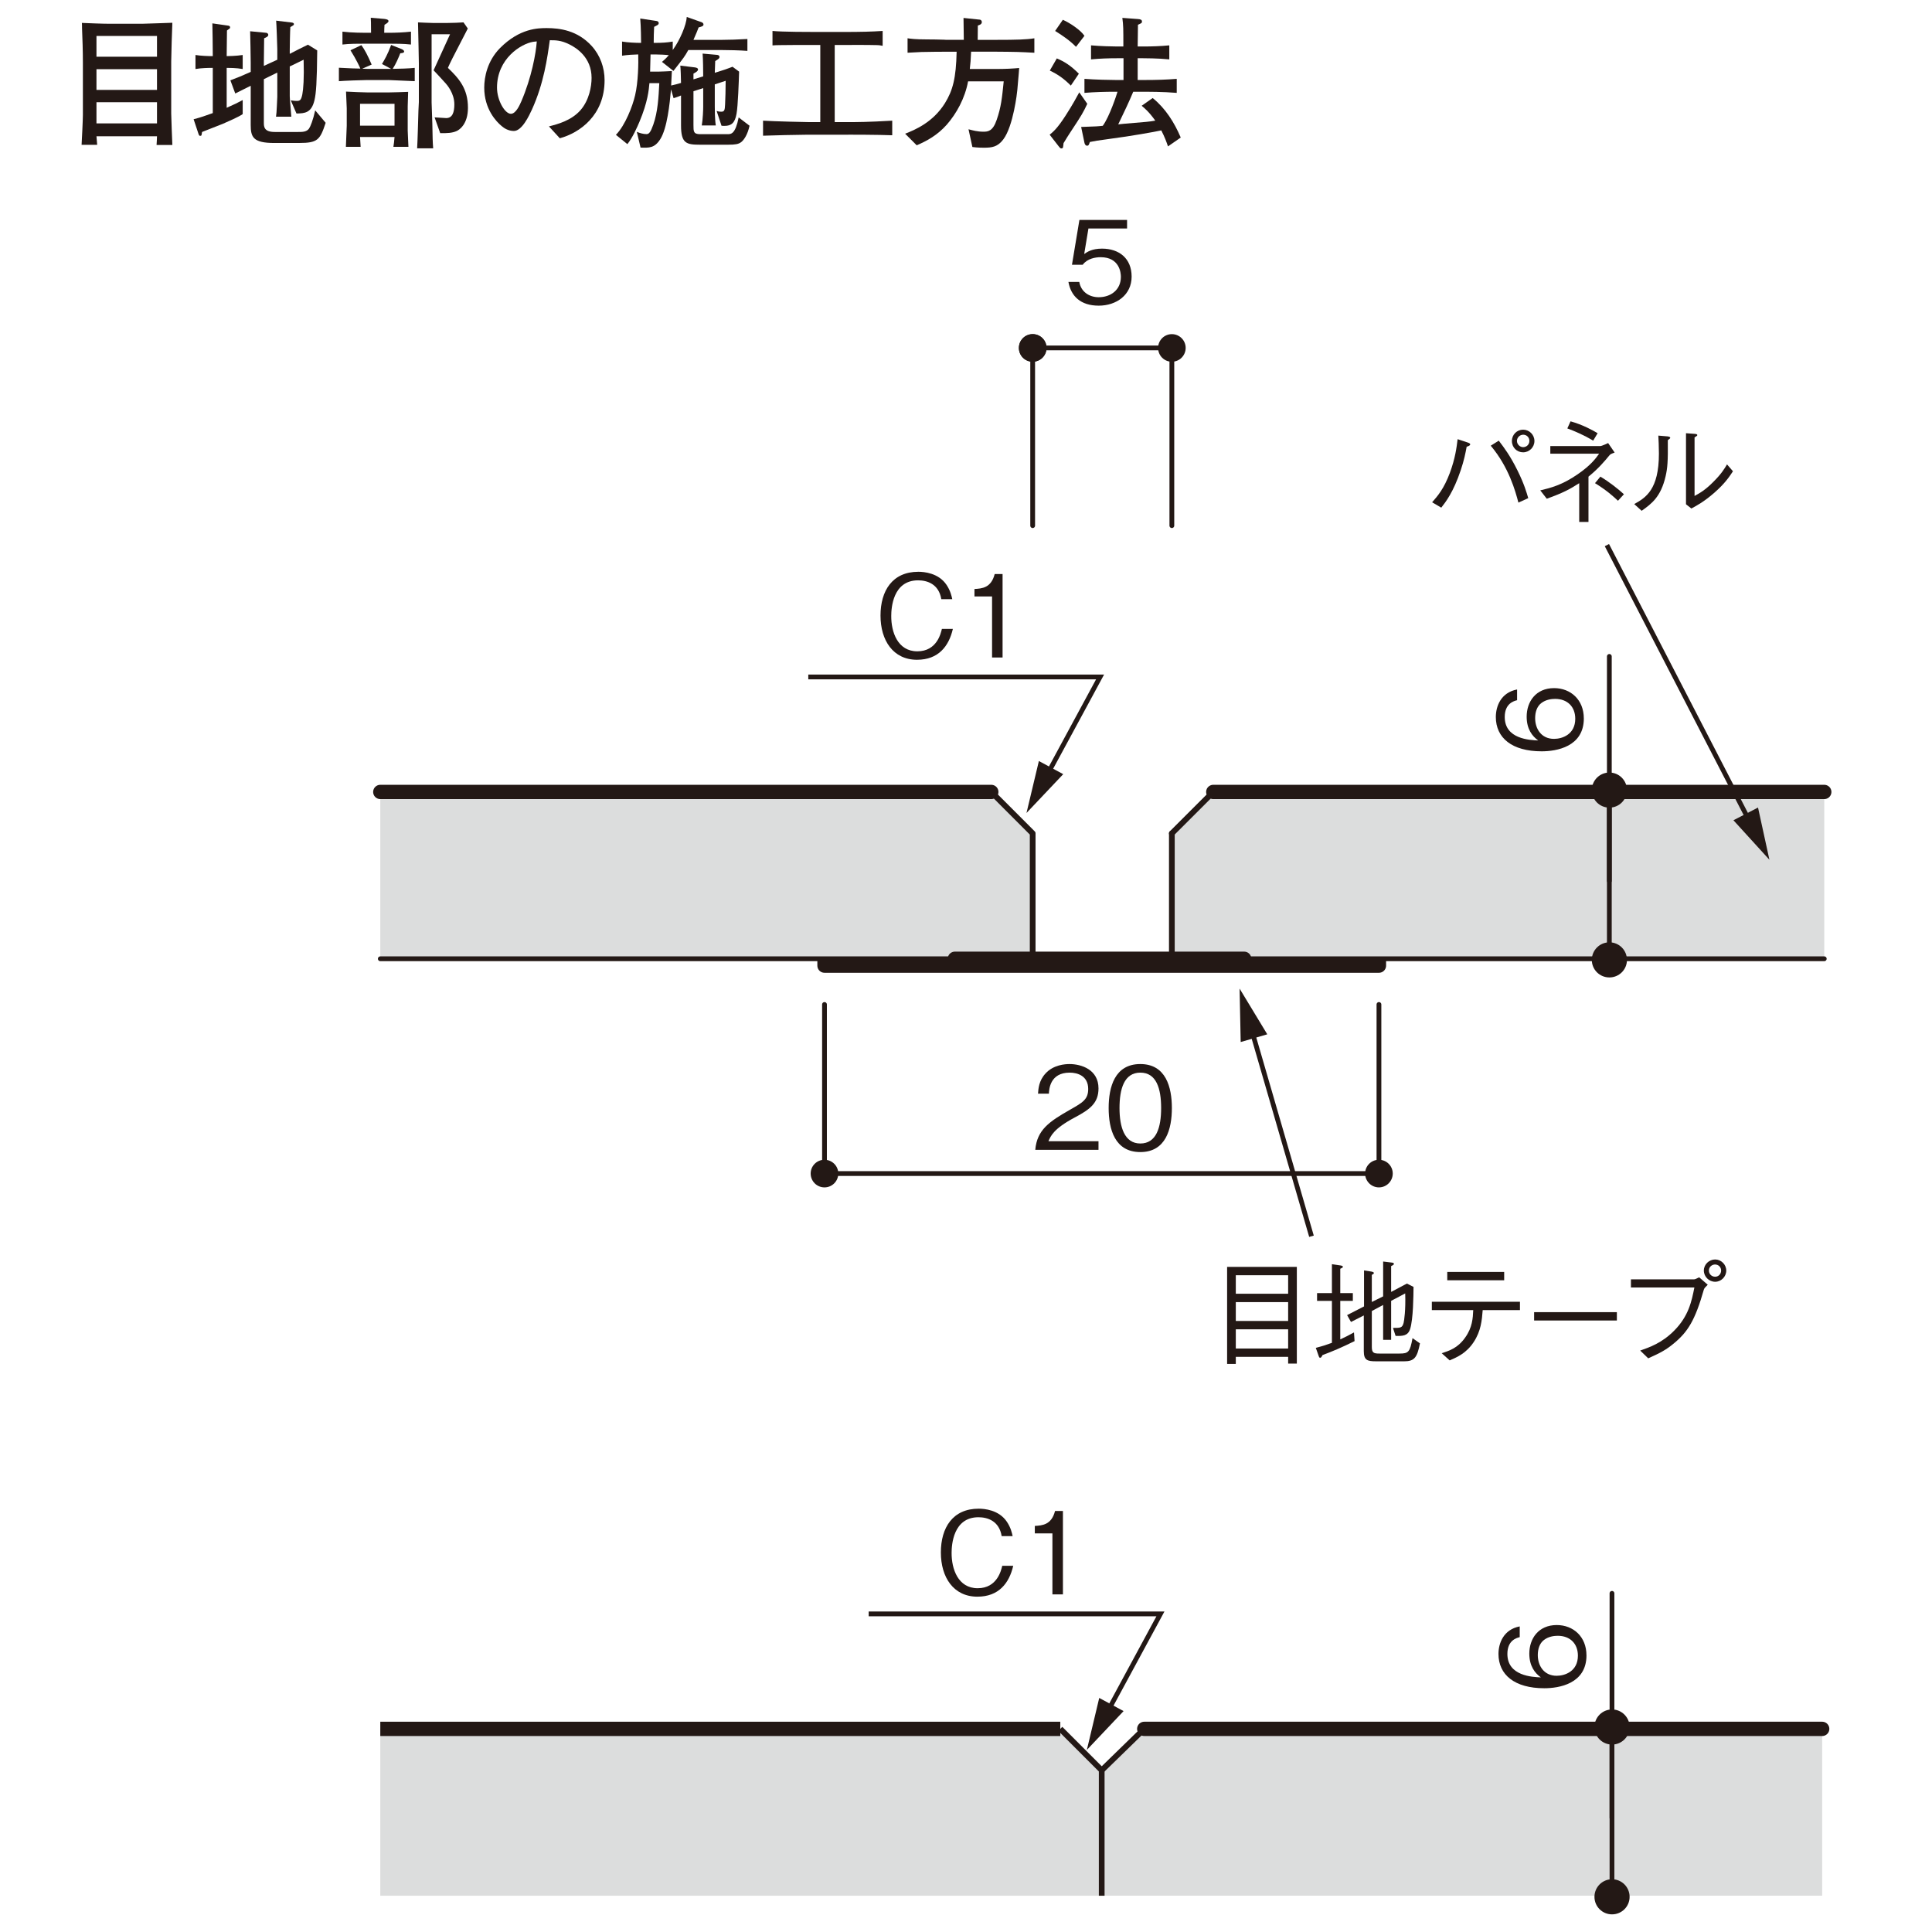 <?xml version="1.0" encoding="UTF-8"?><svg id="_レイヤー_1" xmlns="http://www.w3.org/2000/svg" xmlns:xlink="http://www.w3.org/1999/xlink" viewBox="0 0 1000 1000"><defs><style>.cls-1,.cls-2,.cls-3,.cls-4,.cls-5,.cls-6,.cls-7,.cls-8,.cls-9{fill:none;}.cls-2,.cls-3,.cls-4,.cls-5,.cls-6{stroke-linecap:round;}.cls-2,.cls-3,.cls-4,.cls-5,.cls-6,.cls-7,.cls-8,.cls-9{stroke:#231815;}.cls-2,.cls-3,.cls-5{stroke-linejoin:round;}.cls-2,.cls-7{stroke-width:2.47px;}.cls-3,.cls-4,.cls-8{stroke-width:7.4px;}.cls-4,.cls-6{stroke-linejoin:bevel;}.cls-5,.cls-6,.cls-9{stroke-width:2.96px;}.cls-7{stroke-miterlimit:10;}.cls-10{clip-path:url(#clippath-1);}.cls-11{clip-path:url(#clippath-2);}.cls-12{fill:#231815;}.cls-13{fill:#dcdddd;}.cls-14{clip-path:url(#clippath);}</style><clipPath id="clippath"><rect class="cls-1" x="172.18" y="75.22" width="785.6" height="921.78"/></clipPath><clipPath id="clippath-1"><rect class="cls-1" x="172.18" y="75.22" width="785.6" height="921.78"/></clipPath><clipPath id="clippath-2"><rect class="cls-1" x="172.18" y="75.22" width="785.6" height="921.78"/></clipPath></defs><rect class="cls-13" x="426.75" y="496.26" width="286.98" height="3.54"/><rect class="cls-3" x="426.76" y="496.26" width="286.98" height="3.55"/><polygon class="cls-13" points="606.55 431.35 628 409.91 944.24 409.91 944.24 496.26 606.55 496.26 606.55 431.35"/><path class="cls-12" d="M474.68,341.5c-12.42,0-18.93-10.06-18.93-22.89s6.15-22.66,19.58-22.66c2.9,0,10.47.59,14.61,6.8,2.01,3.02,2.6,5.74,2.96,7.39h-5.68c-1.3-7.93-7.4-9.76-12.01-9.76-13.07,0-13.9,14.32-13.9,18.4-.06,8.34,3.31,18.34,13.49,18.34s12.19-9.41,12.72-11.6h5.68c-2.07,8.99-7.51,15.97-18.52,15.97Z"/><path class="cls-12" d="M513.49,340.31v-31.59h-9.11v-3.85c3.85-.24,8.64-.53,10.47-7.75h4.08v43.19h-5.44Z"/><path class="cls-12" d="M535.86,595.12c.89-10.29,7.22-14.61,18.04-20.76,6.45-3.67,9.35-5.27,9.35-10.71,0-6.8-5.56-8.46-9.58-8.46-10.18,0-10.65,8.58-10.77,10.88h-5.62c.18-2.48.41-6.68,3.85-10.41,4.08-4.56,10.29-4.91,12.42-4.91,6.15,0,15.03,2.84,15.03,12.6,0,7.63-4.44,10.89-12.36,15.09-10.89,5.8-12.36,9.52-13.55,12.25h25.91v4.44h-32.71Z"/><path class="cls-12" d="M590.23,596.31c-13.25,0-16.39-11.89-16.39-22.78s3.14-22.78,16.39-22.78,16.33,12.01,16.33,22.78-3.08,22.78-16.33,22.78ZM590.23,555.19c-8.46,0-10.77,8.64-10.77,18.34s2.48,18.34,10.77,18.34,10.77-8.28,10.77-18.34-2.43-18.34-10.77-18.34Z"/><path class="cls-12" d="M568.69,158.21c-9.35,0-14.38-4.91-15.68-12.3h5.62c.89,5.15,5.15,7.93,10.06,7.93,6.09,0,11.48-3.67,11.48-10.59,0-2.01-.71-10.12-10.47-10.12-2.66,0-6.86.65-9.29,3.9h-5.56l3.85-23.19h24.67v4.44h-20l-2.19,13.19c1.54-1.06,4.02-2.78,9.23-2.78,8.81,0,15.32,5.03,15.32,14.49s-7.87,15.03-17.04,15.03Z"/><path class="cls-12" d="M741.27,259.97c2.96-3.37,6.09-6.98,9.17-15.2,2.78-7.51,3.49-13.07,4.02-17.45l5.21,1.72c.83.3,1.3.53,1.3.95,0,.59-.77.89-1.83,1.24-.59,3.25-1.36,7.1-3.08,12.19-3.79,11.3-7.75,16.39-10.06,19.34l-4.73-2.78ZM775.76,228.08c2.84,3.73,5.92,7.81,9.7,15.44,3.49,7.1,4.61,11.12,5.56,14.32l-5.09,2.31c-1.6-5.98-4.85-18.16-14.32-29.46l4.14-2.6ZM782.56,228.26c0-3.31,2.6-5.86,5.8-5.86s5.86,2.6,5.86,5.86-2.66,5.86-5.86,5.86-5.8-2.48-5.8-5.86ZM791.61,228.2c0-1.83-1.42-3.19-3.19-3.19s-3.25,1.48-3.25,3.19c0,1.83,1.6,3.25,3.19,3.25,1.77,0,3.25-1.36,3.25-3.25Z"/><path class="cls-12" d="M817.41,250.09c-4.79,3.08-8.22,4.97-16.8,8.05l-3.37-4.32c5.44-1.3,11.36-2.78,19.46-8.4,6.69-4.61,9.29-8.16,11-10.59h-25.26v-3.96h25.91c.77,0,3.49-1.3,4.02-1.54l3.37,4.91c-1.89.71-2.13.77-2.78,1.54-2.54,3.08-5.68,6.8-10.77,10.94v23.43h-4.79v-20.05ZM812.91,218.08c6.21,1.72,11.48,4.61,14.02,6.15l-2.31,3.85c-5.03-3.02-9.7-4.97-13.37-6.33l1.66-3.67ZM828.35,246.71c4.38,2.54,9.52,6.63,12.19,9.11l-3.08,3.37c-2.48-2.31-5.74-5.32-11.89-9.11l2.78-3.37Z"/><path class="cls-12" d="M845.87,260.91c5.97-3.31,12.78-7.51,12.78-26.09,0-3.61-.18-7.1-.3-9.35l4.85.41c.24.06,1.3.12,1.3.71,0,.3-.12.41-1.24,1.24.12,11.06-.18,14.43-1.12,18.58-2.48,10.83-7.28,14.32-12.42,17.98l-3.85-3.49ZM872.67,224.23l4.73.35c.59.06,1.12.24,1.12.59s-.18.47-1.42,1.24v30.29c2.72-1.48,5.62-3.08,10-7.57,4.02-4.02,5.56-6.69,6.8-8.76l3.08,3.55c-1.95,2.96-4.14,6.27-9.64,11.12-5.38,4.67-8.93,6.57-11.89,8.16l-2.78-2.19v-36.8Z"/><polygon class="cls-13" points="570.25 916.3 592.25 894.86 943.16 894.86 943.16 981.21 570.25 981.21 570.25 916.3"/><polygon class="cls-13" points="196.84 894.86 548.81 894.86 570.25 916.29 570.25 981.22 196.84 981.22 196.84 894.86"/><line class="cls-8" x1="196.84" y1="894.86" x2="548.81" y2="894.86"/><polyline class="cls-9" points="548.81 894.86 570.24 916.29 570.24 981.22"/><line class="cls-4" x1="943.16" y1="894.86" x2="592.26" y2="894.86"/><line class="cls-6" x1="592.25" y1="894.86" x2="570.25" y2="916.29"/><g class="cls-14"><path class="cls-12" d="M541.68,180.08c0,3.94-3.2,7.15-7.17,7.15s-7.13-3.2-7.13-7.15,3.18-7.13,7.13-7.13,7.17,3.18,7.17,7.13"/><line class="cls-2" x1="944.24" y1="409.91" x2="627.99" y2="409.91"/><line class="cls-3" x1="944.24" y1="409.91" x2="627.99" y2="409.91"/><line class="cls-2" x1="426.76" y1="519.91" x2="426.76" y2="607.43"/><line class="cls-2" x1="713.74" y1="519.91" x2="713.74" y2="607.43"/><path class="cls-12" d="M433.9,607.42c0,3.94-3.18,7.17-7.15,7.17s-7.15-3.22-7.15-7.17,3.2-7.13,7.15-7.13,7.15,3.2,7.15,7.13"/><path class="cls-12" d="M720.88,607.42c0,3.94-3.2,7.17-7.15,7.17s-7.15-3.22-7.15-7.17,3.2-7.13,7.15-7.13,7.15,3.2,7.15,7.13"/><line class="cls-2" x1="426.76" y1="607.42" x2="713.74" y2="607.42"/><line class="cls-2" x1="534.51" y1="272.07" x2="534.51" y2="180.08"/><line class="cls-2" x1="606.55" y1="272.07" x2="606.55" y2="180.08"/><path class="cls-12" d="M541.68,180.08c0,3.94-3.2,7.15-7.17,7.15s-7.13-3.2-7.13-7.15,3.18-7.13,7.13-7.13,7.17,3.18,7.17,7.13"/><path class="cls-12" d="M613.7,180.08c0,3.94-3.18,7.15-7.15,7.15s-7.12-3.2-7.12-7.15,3.19-7.13,7.12-7.13,7.15,3.18,7.15,7.13"/><line class="cls-2" x1="534.51" y1="180.08" x2="606.55" y2="180.08"/><polyline class="cls-7" points="541.7 401.6 569.4 350.39 418.37 350.39"/><polygon class="cls-12" points="550.32 400.71 531.31 420.8 537.72 393.9 550.32 400.71"/></g><path class="cls-12" d="M505.92,826.44c-12.42,0-18.93-10.06-18.93-22.89s6.15-22.66,19.58-22.66c2.9,0,10.47.59,14.61,6.8,2.01,3.02,2.6,5.74,2.96,7.39h-5.68c-1.3-7.93-7.4-9.76-12.01-9.76-13.07,0-13.9,14.32-13.9,18.4-.06,8.34,3.31,18.34,13.49,18.34s12.19-9.41,12.72-11.6h5.68c-2.07,8.99-7.51,15.97-18.52,15.97Z"/><path class="cls-12" d="M544.73,825.26v-31.59h-9.11v-3.85c3.85-.24,8.64-.53,10.47-7.75h4.08v43.19h-5.44Z"/><polyline class="cls-7" points="572.94 886.55 600.64 835.35 449.62 835.35"/><polygon class="cls-12" points="581.56 885.66 562.55 905.76 568.96 878.85 581.56 885.66"/><line class="cls-7" x1="647.7" y1="532.66" x2="678.82" y2="639.88"/><polygon class="cls-12" points="642.18 539.35 641.61 511.69 655.94 535.36 642.18 539.35"/><path class="cls-12" d="M666.74,705.79v-3.49h-27.09v3.67h-4.5v-50.23h36.09v50.05h-4.5ZM666.74,660.06h-27.09v9.58h27.09v-9.58ZM666.74,673.97h-27.09v9.76h27.09v-9.76ZM666.74,688.05h-27.09v9.94h27.09v-9.94Z"/><path class="cls-12" d="M684.55,701.36c-.47.95-.77,1.42-1.24,1.42-.41,0-.53-.24-.83-1.12l-1.42-4.02c3.9-1.01,5.32-1.48,8.34-2.6v-21.71h-7.69v-4.02h7.69v-14.97l4.38.65c.47.06,1.3.24,1.3.71,0,.41-.53.65-1.36,1.01v12.6h6.51v4.02h-6.51v19.94c2.48-1.12,4.5-2.19,7.1-3.61l.3,4.5c-6.8,3.37-11.36,5.27-16.56,7.22ZM726.61,704.61h-14.38c-4.44,0-6.33-.53-6.33-5.27v-18.46l-6.63,3.37-2.01-3.55,8.76-4.5v-18.63l3.79.59c.24.06,1.3.18,1.3.77,0,.35-.3.53-1.06.95v14.02l5.86-2.9v-18.04l4.32.53c.53.06,1.24.12,1.24.65,0,.47-.3.65-1.42,1.18v13.37l8.16-4.32,3.43,1.72c-.06,4.67-.12,16.56-1.77,21.83-1.18,3.61-3.9,3.61-7.51,3.55l-1.36-4.14c3.9,0,4.79,0,5.5-2.6.3-1.18,1.12-6.57.83-15.26l-7.28,3.85v20.17h-4.14v-18.04l-5.86,3.14v18.58c0,3.02.95,3.43,3.85,3.43h10.53c4.56,0,5.38-.77,6.69-7.99l3.85,2.72c-1.48,7.51-2.96,9.29-8.34,9.29Z"/><path class="cls-12" d="M767.44,678.11c-.41,5.32-.89,10.83-4.67,16.56-3.79,5.74-8.46,7.75-12.42,9.47l-4.14-3.73c3.9-1.24,8.28-2.6,12.13-8.05,3.79-5.26,4.02-10.17,4.2-14.26h-21.42v-4.32h45.61v4.32h-19.29ZM778.56,662.67h-29.46v-4.32h29.46v4.32Z"/><path class="cls-12" d="M794.06,683.49v-4.32h42.83v4.32h-42.83Z"/><path class="cls-12" d="M844.17,666.39v-4.2h32.66c.47,0,1.42-.41,2.66-1.06l4.44,3.85c-1.48,1.48-1.66,1.6-2.01,2.48-4.56,15.97-8.28,21.95-15.8,28.1-3.61,2.96-6.39,4.56-13.01,7.51l-4.14-4.02c4.91-1.72,11.18-3.9,17.45-10.18,7.63-7.63,9.17-15.32,10.59-22.48h-32.83ZM881.91,657.64c0-3.25,2.78-5.74,5.86-5.74s5.74,2.6,5.74,5.74-2.6,5.8-5.74,5.8-5.86-2.6-5.86-5.8ZM890.85,657.64c0-1.83-1.42-3.14-3.14-3.14-1.6,0-3.19,1.24-3.19,3.14,0,1.72,1.36,3.19,3.25,3.19,1.72,0,3.08-1.42,3.08-3.19Z"/><line class="cls-2" x1="832.99" y1="455.95" x2="832.99" y2="339.76"/><g class="cls-10"><path class="cls-12" d="M842.11,496.85c0,5.01-4.05,9.07-9.1,9.07s-9.09-4.06-9.09-9.07,4.07-9.11,9.09-9.11,9.1,4.06,9.1,9.11"/><path class="cls-12" d="M842.11,408.96c0,5-4.05,9.07-9.1,9.07s-9.09-4.07-9.09-9.07,4.07-9.1,9.09-9.1,9.1,4.07,9.1,9.1"/><line class="cls-2" x1="832.99" y1="496.86" x2="832.99" y2="412.65"/></g><path class="cls-12" d="M819.79,371.84c0,14.79-14.32,17.04-21.83,17.04-15.38,0-23.72-6.98-23.72-17.75,0-5.56,2.6-12.66,11-14.26v5.56c-1.66.41-6.39,1.66-6.39,8.7,0,11.42,12.96,11.95,17.33,12.13-3.08-2.19-5.98-5.86-5.98-12.3,0-7.75,4.73-14.79,14.2-14.79,8.58,0,15.38,6.03,15.38,15.68ZM797.84,363.86c-2.43,1.83-3.25,4.91-3.25,7.87,0,5.44,3.14,10.71,9.76,10.71,4.38,0,11-2.37,11-10.41,0-6.15-3.96-10.29-10.47-10.29-1.95,0-4.79.41-7.04,2.13Z"/><line class="cls-2" x1="834.36" y1="940.9" x2="834.36" y2="824.71"/><g class="cls-11"><path class="cls-12" d="M843.48,981.8c0,5.01-4.05,9.07-9.1,9.07s-9.09-4.06-9.09-9.07,4.07-9.11,9.09-9.11,9.1,4.06,9.1,9.11"/><path class="cls-12" d="M843.48,893.91c0,5-4.05,9.07-9.1,9.07s-9.09-4.07-9.09-9.07,4.07-9.1,9.09-9.1,9.1,4.07,9.1,9.1"/><line class="cls-2" x1="834.36" y1="981.81" x2="834.36" y2="897.6"/></g><path class="cls-12" d="M821.16,856.79c0,14.79-14.32,17.04-21.83,17.04-15.38,0-23.72-6.98-23.72-17.75,0-5.56,2.6-12.66,11-14.26v5.56c-1.66.41-6.39,1.66-6.39,8.7,0,11.42,12.96,11.95,17.33,12.13-3.08-2.19-5.98-5.86-5.98-12.3,0-7.75,4.73-14.79,14.2-14.79,8.58,0,15.38,6.03,15.38,15.68ZM799.21,848.8c-2.43,1.83-3.25,4.91-3.25,7.87,0,5.44,3.14,10.71,9.76,10.71,4.38,0,11-2.37,11-10.41,0-6.15-3.96-10.29-10.47-10.29-1.95,0-4.79.41-7.04,2.13Z"/><line class="cls-7" x1="831.73" y1="282.15" x2="905.83" y2="425.61"/><polygon class="cls-12" points="897.22 424.56 915.85 445.02 909.95 417.98 897.22 424.56"/><polyline class="cls-13" points="196.84 496.26 534.51 496.26 534.51 431.35 513.09 409.9 196.84 409.9"/><line class="cls-3" x1="494.24" y1="496.26" x2="534.51" y2="496.26"/><line class="cls-3" x1="606.55" y1="496.26" x2="643.99" y2="496.26"/><polyline class="cls-2" points="196.84 496.26 534.51 496.26 534.51 431.35 513.09 409.9 196.84 409.9"/><line class="cls-3" x1="513.09" y1="409.91" x2="196.84" y2="409.91"/><line class="cls-2" x1="606.55" y1="431.35" x2="606.55" y2="496.26"/><line class="cls-2" x1="627.99" y1="409.91" x2="606.54" y2="431.34"/><line class="cls-2" x1="606.55" y1="431.35" x2="606.55" y2="496.26"/><line class="cls-5" x1="627.99" y1="409.91" x2="606.54" y2="431.34"/><line class="cls-5" x1="606.55" y1="431.35" x2="606.55" y2="496.26"/><line class="cls-2" x1="606.55" y1="496.26" x2="944.24" y2="496.26"/><polyline class="cls-5" points="534.51 496.26 534.51 431.35 513.09 409.9"/><path class="cls-12" d="M81.04,75.05c.15-1.63.15-3.33.22-4.52h-31.33c.07,1.26.15,1.56.37,4.44h-8.07c.15-2.37.67-13.18.67-15.41v-27.18c0-5.93-.22-12.74-.44-17.78,0-.89,0-1.85-.07-2.74,3.56.15,10.67.44,14.15.44h17.04c2.07,0,14.59-.52,15.63-.52-.15,2.96-.59,17.11-.59,20.07v26.89c0,2.3.52,14.44.59,16.29h-8.15ZM81.26,18.61h-31.33v10.74h31.33v-10.74ZM81.26,35.8h-31.33v10.74h31.33v-10.74ZM81.26,52.91h-31.33v10.96h31.33v-10.96Z"/><path class="cls-12" d="M115.33,64.09c-1.7.74-9.26,3.56-10.74,4.22-.07.3-.22,1.48-.3,1.7-.15.3-.59.3-.74.3-.44,0-.67-.59-.74-.81l-2.59-7.78c4-1.04,5.93-1.78,9.92-3.19v-23.4c-2.3,0-5.93.07-8.96.59v-7.26c2.67.44,6.44.59,8.96.59-.07-5.63-.07-12.74-.22-16.96l8.3,1.19c.44.07.89.3.89.89,0,.44-.37.74-.52.81-.22.15-1.04.67-1.11.81,0,2.07-.15,11.41-.15,13.26.67,0,5.04-.07,8.29-.59v7.26c-3.26-.59-7.26-.59-8.29-.59v20.66c3.85-1.7,5.85-2.67,8.29-4v7.26c-1.93,1.41-7.26,3.7-10.29,5.04ZM154.88,74.01h-12.89c-10.96,0-12.22-3.04-12.22-9.33v-20.29c-1.26.59-6.89,3.41-8,4l-2.52-6.81c4.81-1.85,5.04-1.93,10.52-4.37v-4.81c0-1.93-.22-14.67-.3-16.22l8.44.81c.44.07.96.52.96,1.04,0,.89-1.11,1.33-2.15,1.78,0,.89-.15,10.59-.15,12.52v1.78l6.96-3.19v-5.56c0-1.48-.44-13.41-.59-14.67l8,.96c.52.07,1.19.22,1.19.81,0,.37-.15.52-.37.67-.22.22-1.26.74-1.48.89-.15,1.85-.3,10.15-.3,11.85v2c1.48-.81,7.7-3.93,9.41-4.74l4.81,2.96c-.15,16.59-.59,22.22-1.41,25.7-1.56,6.74-5.11,6.89-9.33,6.96l-2.96-6.81c.67.07,1.78.3,3.18.3,1.63,0,2.22-.52,2.81-3.41.52-2.67.96-8.22.67-17.92-1.11.59-6.15,2.96-7.18,3.48v15.41c0,.81.07,1.78.81,10.59h-7.92c.22-1.7.3-2.44.44-5.56,0-.74.22-4.07.22-4.74v-12.52l-6.96,3.41v22.59c0,2.15.22,4.74,5.63,4.74h12.07c2.3,0,4.44,0,5.7-1.78.74-1.11,2.07-4.37,3.18-9.41l5.41,6.44c-2.89,8.81-4.07,10.44-13.7,10.44Z"/><path class="cls-12" d="M200.96,41.43h-10.96c-2.3,0-12.22.37-14.59.59v-6.96c4.59.3,10,.44,11.11.44-.3-.74-2-4.52-5.11-9.48l5.63-2.67c1.7,2.3,3.26,5.26,5.33,10.07l-4.89,2.15c.37,0,2,.07,2.3.07h12.67l-4.74-2.52c1.33-2.22,2.96-4.96,4.74-9.85l5.48,2.15c.89.37,1.26.89,1.26,1.26,0,.81-1.48.81-2,.89-1.04,2.59-2.22,5.41-3.93,8.07,2.22,0,9.41-.22,11.41-.52v6.89c-1.41-.07-13.33-.59-13.7-.59ZM200.88,22.61h-11.78c-3.85,0-8.3,0-11.85.44v-6.67c4.81.59,11.33.59,11.85.59h2.96c0-5.18-.07-6.52-.15-7.78l6.96.59c.44.07,2.22.22,2.22,1.11,0,.74-1.04,1.33-2.07,1.93-.07,1.33-.15,2.81-.15,4.15h2c4,0,7.92-.15,11.85-.59v6.67c-3.63-.44-8.15-.44-11.85-.44ZM203.62,76.01c.3-1.78.37-2.52.59-5.11h-17.85c.07.81.22,4.37.3,5.11h-7.63c.07-.89.44-9.92.44-10.89v-9.04c0-.15-.3-7.63-.37-8.67,2,.15,9.93.44,11.41.44h10.3c1.63,0,8.96-.22,10.44-.3,0,1.19-.22,6.44-.22,7.48v12.59c0,1.33.37,7.18.37,8.37h-7.78ZM204.21,53.72h-17.85v11.33h17.85v-11.33ZM236.43,67.79c-2.22,1.04-4.89,1.19-8.59,1.11l-2.89-8.15c4.67.3,5.63.37,6,.37,3.26,0,4.22-3.04,4.22-7.11,0-5.78-3.85-10.15-4.52-10.89-.59-.74-5.04-5.48-6.22-6.74l8.52-18.66h-9.55v35.26c0,1.7.37,9.18.37,10.74.15,7.78.15,9.41.44,13.04h-8.3c.22-3.11.59-16.74.67-19.55,0-.67.22-3.7.22-4.37v-20c0-2.59-.3-14.29-.44-21.26.89.07,6.52.3,7.55.3h7.93c2.22,0,6.07-.15,8.07-.3l2.22,3.18c-8.3,16-9.18,17.78-10.29,20.37,5.7,5.48,10.37,10.67,10.37,20.66,0,8.59-4.52,11.41-5.78,12Z"/><path class="cls-12" d="M289.76,71.57l-5.63-6.15c4.37-1.11,11.63-2.96,16.44-8.52,4.37-5.11,5.63-12.07,5.63-16.59,0-10.59-7.85-15.55-11.48-17.33-4.44-2.22-7.33-2.15-10.15-2.15-1.26,9.04-3.04,22.22-9.26,35.92-1.41,3.04-5.11,11.04-9.33,11.04-2.81,0-5.04-1.41-6.3-2.52-2.81-2.3-9.04-8.81-9.04-19.92,0-5.41,1.56-13.7,8.07-20.37,10.3-10.44,20-10.44,24.29-10.44,6.74,0,15.92,1.19,23.26,9.26,4.37,4.81,6.67,11.18,6.67,17.7,0,18.22-12.89,27.26-23.18,30.07ZM275.91,21.65c-6.3,1.04-18.66,8.74-18.66,23.7,0,6.59,4.07,13.55,7.18,13.55,2.59,0,4.52-4.44,5.41-6.44,5.33-12.44,7.56-24.81,8-31.03-.67.07-1.26.15-1.93.22Z"/><path class="cls-12" d="M383.61,73.57c-1.33,1.04-3.04,1.33-6.74,1.33h-14.52c-7.11,0-9.85-.67-9.85-10v-15.48c-.59.3-2.67,1.04-3.85,1.41l-1.33-4.59c-.67,7.55-2,20.15-5.55,25.78-2.96,4.67-5.78,4.52-10.22,4.37l-1.93-8.15c1.56.67,3.41,1.18,5.04,1.18,1.33,0,2.15-1.18,3.48-4.89,2.37-6.74,2.74-14.22,3.11-21.48h-5.11c-.3,3.41-.81,9.63-5.19,20.07-1.11,2.59-3.55,8.22-6.22,11.48l-5.93-4.81c4.81-4.89,8.67-14.96,9.92-20.44,1.63-6.74,1.78-16.89,1.63-21.18-2.67.07-5.63.22-8.37.67v-7.33c2.96.52,7.41.67,8.74.67h1.11c0-1.19-.07-8.52-.44-12.59l8.37,1.26c1.11.15,1.19.89,1.19,1.11,0,.81-.59,1.04-2.37,1.93-.15,1.93-.22,6.07-.22,8.3h1.04c2.96,0,5.93-.15,8.81-.67v4.37c3.7-5.04,7.04-12.96,7.26-17.11l7.55,2.67c.3.07,1.11.44,1.11,1.26s-1.04,1.11-2.52,1.48c-.67,1.85-.89,2.3-2.67,6.44h14.96c2.89,0,8.3-.15,12.96-.44v6.15c-3.63-.3-10.22-.44-13.26-.44h-17.33c-1.93,3.48-2.15,3.7-7.7,10.81l-5.93-4.67c.96-.81,1.93-1.63,3.56-3.48-1.63-.22-4.81-.37-6.81-.37h-2.67c-.07,2.74-.22,8.59-.22,8.89h4.15c1.04,0,6.07-.22,7.11-.3-.07,1.48-.3,6.44-.37,7.48,1.7-.37,3.19-.74,5.11-1.33,0-2.3-.22-8.07-.37-8.96l7.33.89c.52.07,1.85.22,1.85,1.11,0,.81-1.04,1.41-2.37,2.15v2.96l5.04-1.56c0-3.04-.07-8.81-.3-11.78l7.55.67c.67.07,1.19.44,1.19,1.04,0,.74-.37,1.04-2.22,2.15-.07,1.93-.15,4.15-.22,6.07l1.7-.52c1.19-.37,2.52-.81,3.7-1.19,1.56-.52,2.96-1.11,3.78-1.41l3.41,2.52c-.15,4.96-.59,17.78-1.33,21.78-.81,4.81-2.74,6.3-6.15,6.3-.59,0-.96,0-1.63-.07l-2.52-7.63c.52.15,1.19.37,2.44.37,1.7,0,1.78-1.04,1.93-3.78.22-4.07.22-6.67.3-12.22l-5.63,1.85v11.41c0,1.19,0,6.59.52,9.85h-7.26c.59-3.33.74-8.37.74-9.55v-9.78l-5.04,1.63v17.48c0,3.33,0,4.74,3.48,4.74h14.22c1.78,0,4-.07,5.7-8.67l5.63,4.3c-.96,4.44-2.81,7.33-4.37,8.52Z"/><path class="cls-12" d="M439.09,69.72h-20.81c-3.7,0-20.66.37-23.33.52v-7.78c5.7.37,22.29.74,23.78.74h5.85V23.28h-2.3c-7.7,0-16.37,0-18.37.07-1.78,0-3.04.07-4.07.15v-7.48c4.89.52,19.7.52,23.03.52h12.96c10.07,0,15.33-.15,21.03-.52v7.7c-1.56-.3-1.93-.37-2.96-.37-5.85-.15-12.37-.07-18.59-.07h-3.26v39.92h6.96c4.44,0,10.07,0,22.81-.74v7.55c-7.55-.3-21.33-.3-22.74-.3Z"/><path class="cls-12" d="M527.38,26.91c-1.78-.07-9.7-.15-11.26-.15h-13.48c-.15,3.85-.37,6.59-.67,8.96h13.18c5.26,0,9.18-.22,12.37-.52-.07,1.26-.15,2.3-.96,11.41-.07,1.11-2.07,18.74-7.26,25.55-2.89,3.85-5.78,4.3-10.07,4.3-.74,0-3.18,0-5.93-.37l-2-9.18c2.22.59,4.59,1.26,7.7,1.26,2.37,0,4.89-.22,6.89-6.15,2.3-6.67,2.74-11.18,3.63-19.92h-18.44c-1.63,8.81-6,16.67-11.04,22.44-4.89,5.48-10.22,8.37-15.55,10.67l-6-6c5.18-2,14.44-5.93,20.59-15.78,4.07-6.59,5.78-12.89,6.07-26.66h-4.96c-2.07,0-11.33.07-13.26.15-2.96.15-4.81.22-7.18.37v-7.48c1.41.22,3.78.59,10,.59,2,0,7.18.07,8.89.15.67.07,1.33.07,1.7.07h8.52c0-1.78-.15-9.7-.15-11.33l8.52.89c.44.07.96.52.96,1.26,0,1.19-1.41,1.56-2.07,1.78,0,1.19-.07,6.37-.07,7.41h9.7c10.59,0,15.55-.15,19.63-.81v7.48c-4.07-.22-5.56-.3-8-.37Z"/><path class="cls-12" d="M553.97,68.53c-.3.44-2.3,3.56-3.48,5.56-.3,1.93,0,2.74-1.19,2.74-.52,0-.89-.59-1.33-1.11l-4.67-6c1.63-1.33,3.85-3.04,8.22-9.85,3.78-5.85,5.85-9.78,7.11-12.07l4.15,5.93c-2.15,4.52-2.59,5.41-8.81,14.81ZM554.27,44.31c-3.63-3.63-6.67-5.78-10.89-7.78l3.63-6.3c3.85,1.63,7.04,3.56,11.41,7.92l-4.15,6.15ZM556.94,24.24c-3.19-3.26-6.96-5.85-10.81-8.22l4-5.78c3.78,1.7,9.11,5.26,11.18,8.3l-4.37,5.7ZM604.56,75.79c-.81-2.37-1.63-4.67-3.48-8.3-3.26.74-16.29,3.04-26.07,4.3-7.18.96-8.37,1.19-10.89,1.7-.52,1.48-.67,1.93-1.41,1.93-.81,0-1.26-.74-1.41-1.56l-1.7-8.15c1.26-.07,6.67-.22,7.78-.3,1.48-.07,2.44-.22,3.41-.3,3.41-4.59,7.18-16,7.63-17.63h-1.19c-5.33,0-10.67.15-15.92.59v-7.26c5.48.44,13.48.59,15.92.59h4.3v-11.26h-3.26c-4.52,0-9.04.15-13.55.59v-7.26c4.67.44,11.48.59,13.55.59h3.18c0-9.63,0-10.67-.52-14.81l7.93.59c1.41.07,2.22.37,2.22,1.26,0,.81-.22.89-2.07,1.7-.07,1.78-.07,9.63-.15,11.26h2.74c4.59,0,9.11-.15,13.63-.59v7.26c-5.85-.59-13.11-.59-13.63-.59h-2.74v11.26h4.15c5.41,0,10.67-.15,16.07-.59v7.26c-6.89-.59-15.48-.59-16.07-.59h-6.44c-1.93,4.67-4.89,10.96-7.78,16.89,1.48-.15,2.07-.22,2.89-.3,12.44-1.04,12.89-1.04,16.29-1.63-3.26-4.59-5.48-6.37-7.04-7.7l5.7-4c6.59,5.33,11.18,12.59,14.52,20.44l-6.59,4.59Z"/><rect class="cls-1" width="1000" height="1000"/></svg>